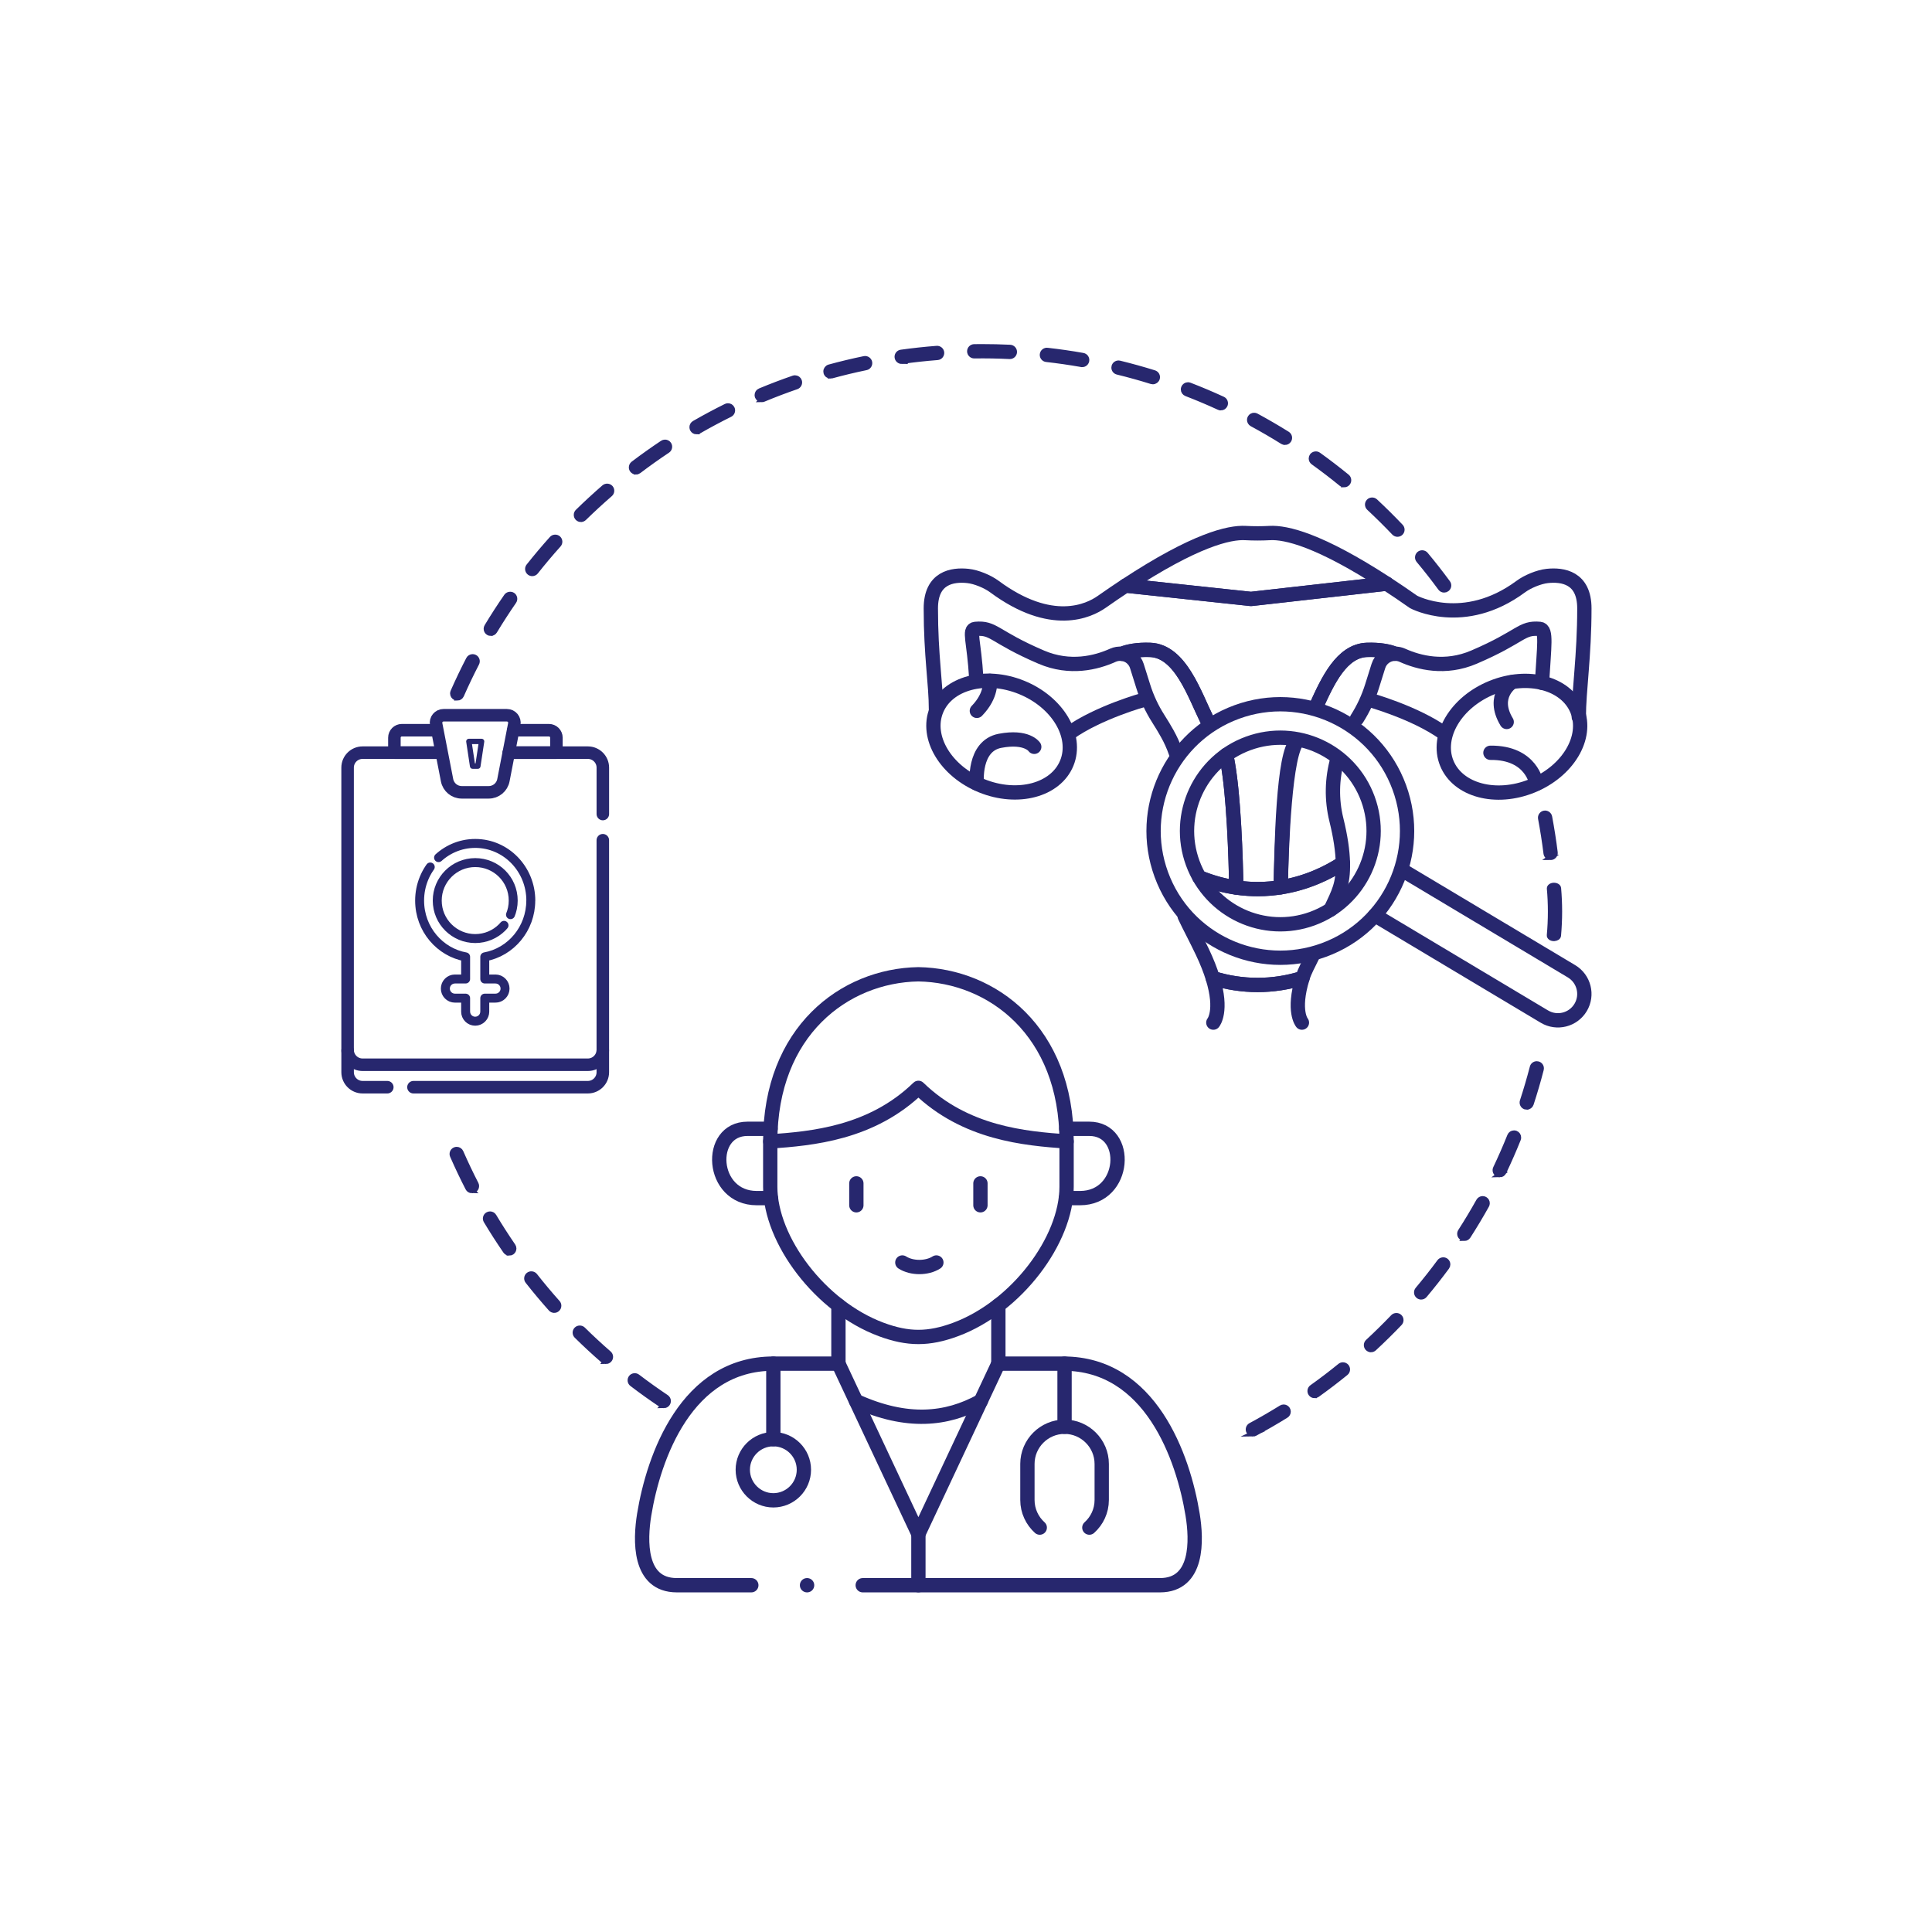 <?xml version="1.0" encoding="UTF-8"?>
<svg id="Layer_2" data-name="Layer 2" xmlns="http://www.w3.org/2000/svg" xmlns:xlink="http://www.w3.org/1999/xlink" viewBox="0 0 1080 1080">
  <defs>
    <style>
      .cls-1, .cls-2, .cls-3, .cls-4, .cls-5, .cls-6, .cls-7, .cls-8 {
        fill: none;
      }

      .cls-2 {
        stroke-dasharray: 364.52 14.58 10.94 14.58;
      }

      .cls-2, .cls-3, .cls-4, .cls-5, .cls-6, .cls-7, .cls-8 {
        stroke: #27276e;
      }

      .cls-2, .cls-3, .cls-4, .cls-6, .cls-7, .cls-8 {
        stroke-linecap: round;
        stroke-linejoin: round;
      }

      .cls-2, .cls-8 {
        stroke-width: 8px;
      }

      .cls-9 {
        clip-path: url(#clippath-1);
      }

      .cls-3 {
        stroke-dasharray: 74.79 7 159.98 0;
      }

      .cls-3, .cls-4 {
        stroke-width: 5px;
      }

      .cls-10 {
        fill: #27276e;
      }

      .cls-4 {
        stroke-dasharray: 71.99 7 159.98 0;
      }

      .cls-5 {
        stroke-miterlimit: 10;
      }

      .cls-5, .cls-6 {
        stroke-width: 3px;
      }

      .cls-11 {
        clip-path: url(#clippath);
      }

      .cls-7 {
        stroke-width: 7px;
      }
    </style>
    <clipPath id="clippath">
      <rect class="cls-1" width="1080" height="1080"/>
    </clipPath>
    <clipPath id="clippath-1">
      <rect class="cls-1" width="1080" height="1080"/>
    </clipPath>
  </defs>
  <g id="Layer_1-2" data-name="Layer 1">
    <g class="cls-11">
      <g class="cls-9">
        <path class="cls-8" d="M482.27,886.15h166.14c21.61,0,20.56-25.38,18.28-39.37-5.27-32.31-23.61-84.51-72.19-84.51h-36.41M468.69,762.27h-36.39c-48.6,0-66.94,52.2-72.21,84.51-2.26,13.99-3.3,39.37,18.28,39.37h41.62"/>
        <path class="cls-8" d="M596.23,638.09c0-61.57-41.42-92.77-82.84-93.46-41.42.69-82.82,31.89-82.82,93.46v25.36c0,29.73,27.93,67.08,62.08,79.75,7.51,2.77,14.11,4.17,20.74,4.17s13.25-1.4,20.76-4.17c34.15-12.67,62.08-50.02,62.08-79.75v-25.36Z"/>
        <path class="cls-8" d="M430.57,638.09c23.16-1.67,56.5-4.45,82.82-29.97,26.32,25.52,59.66,28.29,82.84,29.97"/>
        <path class="cls-8" d="M430.74,631.01h-12.88c-22.84,0-20.74,38.74,5.17,38.74h7.92"/>
        <path class="cls-8" d="M468.69,729.68v32.58M558.09,762.27v-32.58"/>
        <polyline class="cls-8" points="558.09 762.27 513.39 857.5 468.69 762.27"/>
        <path class="cls-8" d="M478.52,783.18c28.51,12.89,50.78,10.49,69.77,0"/>
        <line class="cls-8" x1="478.71" y1="673.76" x2="478.71" y2="661.52"/>
        <line class="cls-8" x1="548.07" y1="673.76" x2="548.07" y2="661.52"/>
        <line class="cls-8" x1="432.3" y1="762.27" x2="432.3" y2="804.51"/>
        <path class="cls-8" d="M432.3,838.69c9.4,0,17.08-7.67,17.08-17.1s-7.69-17.08-17.08-17.08-17.08,7.67-17.08,17.08,7.69,17.1,17.08,17.1Z"/>
        <line class="cls-8" x1="595.09" y1="762.27" x2="595.09" y2="797.57"/>
        <path class="cls-8" d="M581.23,853.94c-4.23-3.8-6.9-9.33-6.9-15.45v-20.15c0-11.43,9.34-20.78,20.76-20.78s20.78,9.35,20.78,20.78v20.15c0,6.12-2.67,11.65-6.92,15.45"/>
        <line class="cls-8" x1="513.39" y1="857.5" x2="513.39" y2="886.15"/>
        <path class="cls-8" d="M596.04,631.01h12.88c22.86,0,20.74,38.74-5.17,38.74h-7.9"/>
        <line class="cls-8" x1="451.17" y1="886.15" x2="451.13" y2="886.15"/>
        <path class="cls-8" d="M504.41,705.74c5.25,3.37,13.76,3.37,19.03,0"/>
        <path class="cls-7" d="M336.98,469.69v117.14c0,4.62-3.75,8.37-8.37,8.37h-125.93c-4.62,0-8.37-3.75-8.37-8.37v-157.72c0-4.62,3.75-8.37,8.37-8.37h43.09"/>
        <path class="cls-7" d="M284.48,420.74h44.14c4.62,0,8.37,3.75,8.37,8.37v25.94"/>
        <path class="cls-7" d="M273.19,442.92h-15.07c-4.01,0-7.45-2.84-8.21-6.77l-6.09-31.34c-.5-2.58,1.48-4.98,4.11-4.98h35.45c2.63,0,4.61,2.4,4.11,4.98l-6.08,31.34c-.76,3.93-4.21,6.77-8.21,6.77Z"/>
        <path class="cls-7" d="M286.99,408.19h19.87c2.31,0,4.18,1.87,4.18,4.18v8.37h-26.57"/>
        <path class="cls-7" d="M244,408.19h-19.35c-2.31,0-4.18,1.87-4.18,4.18v8.37h25.31"/>
        <polygon class="cls-6" points="262.1 414.47 269.21 414.47 267.12 428.27 264.19 428.27 262.1 414.47"/>
        <path class="cls-7" d="M216.5,607.75h-13.81c-4.62,0-8.37-3.75-8.37-8.37v-12.13"/>
        <path class="cls-7" d="M336.98,587.25v12.13c0,4.62-3.75,8.37-8.37,8.37h-97.48"/>
        <path class="cls-4" d="M296.73,503.42c0-17.46-13.72-31.94-31.08-31.94-17.14,0-31.08,14.33-31.08,31.94,0,16.15,11.5,28.95,25.72,31.47v12.38h-5.99c-2.96,0-5.35,2.4-5.35,5.35s2.4,5.35,5.35,5.35h5.99v7.54c0,2.96,2.4,5.35,5.35,5.35s5.35-2.4,5.35-5.35v-7.54h5.99c2.96,0,5.35-2.4,5.35-5.35s-2.4-5.35-5.35-5.35h-5.99v-12.39c14.59-2.61,25.72-15.73,25.72-31.47Z"/>
        <path class="cls-3" d="M244.42,503.42c0-11.71,9.53-21.23,21.24-21.23s21.23,9.41,21.23,21.23-9.53,21.23-21.23,21.24c-11.64,0-21.24-9.41-21.24-21.24Z"/>
        <path class="cls-8" d="M775.16,326.27c-37.68-24.56-56.4-28.79-65.31-28.3-4.55.25-9.11.25-13.66,0-9.03-.5-28.17,3.86-66.94,29.38l70.07,7.47,75.85-8.55Z"/>
        <path class="cls-8" d="M727.78,571.65s-5.38-6.33.34-24.92c-16.33,5.16-33.86,5.16-50.19.01,5.71,18.58.33,24.91.33,24.91"/>
        <path class="cls-8" d="M662.24,512.17c2.77,5.9,6.16,12.12,9.8,19.77,2.68,5.63,4.58,10.54,5.89,14.8,16.34,5.15,33.86,5.14,50.19-.01,1.31-4.26,3.2-7.34,5.88-12.97"/>
        <path class="cls-8" d="M743.83,508.44c4.35-9.29,7.13-14.12,6.86-26.03-10.25,6.71-26.73,14.59-47.67,14.59-12.57,0-23.56-2.84-32.57-6.56"/>
        <path class="cls-8" d="M758.53,401.8c3.58-5.6,6.39-11.66,8.39-18l3.61-11.5c1.27-4.04,4.99-6.81,9.23-6.86-3.59-1.41-8.61-2.37-15.62-2.15-14.1.46-21.92,17.32-28.23,31.26"/>
        <path class="cls-8" d="M725.87,413.67c-7.69,5.77-9.51,60.38-9.93,82.33,14.84-2.34,26.71-8.32,34.75-13.58-.16-6.72-1.28-14.54-3.66-24.22-2.75-11.18-2.53-22.89.63-33.96"/>
        <path class="cls-8" d="M882.56,400.84c0-14.83,3.11-33.97,3.11-60.76,0-17.28-12.15-19.04-20.77-18.11-4.68.51-10.98,3.13-14.77,5.93-31.94,23.66-59.93,8.58-59.93,8.58-5.33-3.74-10.35-7.15-15.06-10.21l-75.84,8.54-70.07-7.47c-4.24,2.79-8.71,5.84-13.42,9.14-7.07,4.96-27.99,15.07-59.93-8.58-3.78-2.8-10.08-5.43-14.77-5.93-8.62-.93-20.77.82-20.77,18.11,0,26.8,2.87,41.81,2.87,56.64"/>
        <path class="cls-8" d="M735.91,394.54c6.31-13.94,14.13-30.8,28.23-31.26,7.01-.23,12.03.73,15.61,2.15,1.45-.02,2.89.28,4.21.88,9.18,4.14,23.89,7.94,39.98,1.04,26.8-11.48,26.32-16.75,36.84-15.79,3.93.36,2.39,9.57,1.2,30.14"/>
        <path class="cls-8" d="M685.43,422.05c4.33,19.19,5.4,58.88,5.66,74.1,8.24,1.2,16.62,1.15,24.84-.15.42-21.95,1.33-75.65,9.01-81.42"/>
        <path class="cls-8" d="M545.73,379.01c-1.2-20.57-4.41-27.1-.48-27.45,10.53-.96,10.05,4.31,36.84,15.79,16.09,6.89,30.8,3.1,39.98-1.04,1.58-.72,3.32-1,5.05-.83,3.6-1.44,8.65-2.43,15.74-2.19,17.02.55,24.89,25.01,32,39.38"/>
        <path class="cls-8" d="M672.72,491.35c5.93,2.27,12.1,3.88,18.38,4.8-.25-14.66-1.26-52.05-5.2-71.92"/>
        <path class="cls-8" d="M674.86,402.66c-7.11-14.37-14.98-38.83-32-39.38-7.09-.23-12.14.76-15.74,2.19,3.91.38,7.21,3.07,8.39,6.81l3.61,11.5c1.99,6.34,4.81,12.4,8.39,18,1.84,2.88,3.48,5.61,4.92,8.19,1.95,3.46,3.58,7.08,4.87,10.83"/>
        <path class="cls-8" d="M639.59,391.15s-25.63,7.03-42.06,18.8"/>
        <path class="cls-8" d="M523.46,396.97c6.16-15.19,27.47-20.88,47.6-12.71,20.13,8.17,31.46,27.1,25.3,42.28-6.16,15.19-27.47,20.88-47.6,12.71-20.13-8.16-31.46-27.1-25.3-42.28Z"/>
        <path class="cls-8" d="M765.21,391.15s25.63,7.03,42.06,18.8"/>
        <path class="cls-8" d="M834.05,384.34c20.13-8.16,41.44-2.47,47.6,12.71,6.16,15.19-5.17,34.12-25.3,42.28-20.13,8.17-41.44,2.47-47.6-12.71-6.16-15.19,5.17-34.12,25.3-42.28Z"/>
        <path class="cls-8" d="M546.04,437.96s-2.1-20.96,12.97-23.84c15.07-2.88,19.14,3.36,19.14,3.36"/>
        <path class="cls-8" d="M845.12,381.34s-11.72,7.66-2.87,22.24"/>
        <path class="cls-8" d="M858.89,438.07s-2.53-17.5-25.73-17.26"/>
        <path class="cls-8" d="M553.35,380.58s1.34,7.94-7.28,16.79"/>
        <path class="cls-2" d="M784.65,486.88l93.83,56.07c6.99,4.18,9.28,13.24,5.1,20.23-4.18,6.99-13.24,9.28-20.24,5.11l-94.74-56.61"/>
        <path class="cls-8" d="M782.23,440.17c-13.45-36.74-54.14-55.61-90.88-42.16-36.73,13.45-55.61,54.14-42.16,90.88,13.45,36.74,54.14,55.61,90.88,42.16,36.74-13.45,55.61-54.15,42.16-90.88ZM733.65,513.5c-27.05,9.9-57-3.99-66.91-31.04-9.9-27.05,3.99-57,31.04-66.9,27.05-9.9,57,3.99,66.9,31.04,9.9,27.05-3.99,57-31.04,66.9Z"/>
        <path class="cls-10" d="M700.36,801.55c-.92,0-1.76-.5-2.2-1.31-.32-.59-.38-1.26-.19-1.9.19-.63.62-1.15,1.2-1.47,5.8-3.12,11.55-6.45,17.1-9.89h0c.4-.24.85-.37,1.3-.37.86,0,1.66.44,2.12,1.18.24.39.37.83.37,1.29,0,.88-.43,1.68-1.18,2.14-5.66,3.51-11.5,6.9-17.37,10.04-.36.2-.76.3-1.17.3M371.04,785.68c-.49,0-.97-.14-1.38-.42-5.55-3.71-11.05-7.64-16.35-11.69-.53-.4-.87-.98-.96-1.65-.08-.66.08-1.31.49-1.84.81-1.06,2.42-1.28,3.5-.46,5.25,3.99,10.67,7.87,16.09,11.5.69.46,1.11,1.23,1.11,2.06,0,.5-.14.98-.42,1.4-.46.7-1.24,1.1-2.08,1.1M734.86,780.09c-.8,0-1.57-.39-2.03-1.05-.8-1.12-.54-2.68.58-3.48,5.33-3.79,10.62-7.82,15.72-11.98.44-.36,1-.56,1.57-.56.75,0,1.45.34,1.93.92.36.45.56,1.01.56,1.59,0,.75-.34,1.44-.92,1.92-5.14,4.18-10.51,8.27-15.96,12.17-.43.3-.93.46-1.45.46M338.73,760.98c-.61,0-1.18-.22-1.64-.61-5.01-4.35-9.97-8.95-14.74-13.65-.98-.96-1-2.54-.03-3.52.94-.95,2.58-.96,3.53-.03,4.68,4.62,9.57,9.14,14.51,13.44.54.47.86,1.15.86,1.88,0,.61-.22,1.18-.62,1.64-.47.54-1.15.86-1.88.86M766.39,754.42c-.69,0-1.36-.3-1.84-.81-.45-.49-.68-1.12-.66-1.78.02-.67.31-1.28.8-1.74,4.79-4.43,9.53-9.1,14.09-13.86h0c.92-.97,2.57-1.01,3.53-.09.5.47.77,1.11.77,1.8,0,.64-.24,1.26-.68,1.72-4.61,4.83-9.43,9.56-14.32,14.09-.46.42-1.05.67-1.69.67M309.79,732.4c-.71,0-1.38-.31-1.85-.83h0s-.04-.05-.06-.07c-4.41-4.95-8.73-10.1-12.83-15.32-.42-.52-.6-1.17-.52-1.83.08-.66.42-1.26.94-1.66,1.05-.83,2.67-.63,3.5.41,4.06,5.16,8.33,10.26,12.7,15.15.42.47.64,1.06.63,1.68,0,.71-.31,1.37-.83,1.84-.46.42-1.05.64-1.66.64M794.44,724.97c-.58,0-1.15-.21-1.6-.59-1.05-.88-1.19-2.46-.31-3.51,4.24-5.05,8.36-10.28,12.24-15.54h0c.79-1.06,2.42-1.31,3.48-.52.64.47,1.01,1.2,1.01,1.99,0,.54-.17,1.05-.49,1.49-3.96,5.37-8.14,10.68-12.43,15.78-.47.57-1.17.9-1.91.9M284.69,700.42c-.82,0-1.59-.41-2.05-1.08-3.78-5.5-7.43-11.17-10.85-16.89-.71-1.18-.32-2.72.86-3.41.39-.23.83-.36,1.28-.36.88,0,1.69.45,2.14,1.21,3.34,5.58,6.94,11.17,10.67,16.62.28.41.44.89.44,1.39,0,.83-.4,1.6-1.08,2.08-.42.28-.91.44-1.41.44M818.56,692.21c-.47,0-.94-.14-1.35-.4-1.15-.74-1.49-2.28-.75-3.45,3.55-5.52,6.98-11.23,10.18-16.96.44-.79,1.28-1.28,2.18-1.28.42,0,.84.11,1.21.32.8.44,1.29,1.29,1.27,2.2,0,.42-.11.82-.32,1.19-3.24,5.82-6.72,11.61-10.33,17.24-.47.71-1.25,1.15-2.1,1.15M263.85,665.54c-.94,0-1.8-.51-2.22-1.35-3.03-5.89-5.93-11.98-8.61-18.11-.56-1.26.02-2.73,1.28-3.28.32-.14.66-.21,1-.21,1,0,1.89.58,2.28,1.49,2.64,6.02,5.49,12.02,8.48,17.83,0,0,0,0,0,0,.17.35.27.74.27,1.12,0,.95-.52,1.8-1.35,2.23-.36.18-.74.27-1.14.27M838.36,656.64c-.37,0-.73-.08-1.07-.24-.6-.28-1.05-.79-1.28-1.41-.22-.63-.18-1.31.1-1.91,2.82-5.94,5.5-12.04,7.94-18.13,0,0,0,0,0,0,.38-.95,1.28-1.55,2.31-1.55.32,0,.62.06.92.17.96.38,1.57,1.3,1.56,2.33,0,.32-.06.62-.17.91-2.49,6.21-5.21,12.41-8.07,18.42-.42.86-1.3,1.42-2.25,1.42M853.47,618.83c-.27,0-.52-.04-.78-.12-.63-.21-1.15-.65-1.45-1.25-.3-.59-.35-1.27-.15-1.9,2.03-6.21,3.9-12.59,5.56-18.97.28-1.1,1.27-1.87,2.41-1.87.21,0,.42.02.62.08,1.11.28,1.88,1.28,1.87,2.41,0,.21-.03.41-.07.61h0s-.03.08-.03.12c-1.65,6.4-3.54,12.85-5.61,19.17-.34,1.02-1.29,1.72-2.37,1.72M868.66,524.59c-.05,0-.11,0-.16,0-.66-.02-1.28-.22-1.72-.56-.44-.33-.66-.76-.61-1.21.4-4.4.6-8.87.6-13.27s-.19-8.58-.57-12.82h0v-.09c-.02-.89,1.01-1.63,2.34-1.68,1.4-.05,2.56.65,2.63,1.57.38,4.3.57,8.69.57,13.02s-.21,9.03-.61,13.47c-.07.88-1.16,1.57-2.47,1.57M866.79,479.27c-1.25,0-2.31-.94-2.47-2.18-.81-6.5-1.83-13.07-3.05-19.53-.03-.15-.04-.3-.04-.44,0-1.21.85-2.25,2.03-2.47,1.34-.26,2.66.66,2.91,1.99,1.23,6.57,2.28,13.24,3.1,19.84.17,1.36-.8,2.61-2.17,2.78-.1.02-.21.02-.32.02M255.6,390.14c-.35,0-.68-.07-1.01-.21-.89-.4-1.48-1.29-1.49-2.27,0-.35.07-.7.22-1.02,2.7-6.13,5.62-12.24,8.68-18.14.42-.83,1.27-1.34,2.21-1.34.4,0,.79.09,1.15.28,1.22.63,1.7,2.13,1.06,3.36-3.02,5.84-5.9,11.85-8.54,17.86-.4.9-1.3,1.49-2.28,1.49M274.35,354c-.45,0-.9-.12-1.28-.36-.76-.45-1.2-1.25-1.21-2.13,0-.45.12-.9.36-1.29,3.45-5.72,7.12-11.41,10.92-16.88.75-1.1,2.37-1.39,3.46-.64.55.38.91.95,1.03,1.6.12.66-.02,1.32-.4,1.87-3.74,5.41-7.35,11-10.74,16.61t0,0c-.45.76-1.25,1.2-2.13,1.2M807.28,329.76c-.79,0-1.54-.38-2.01-1.02-3.87-5.28-7.97-10.52-12.19-15.56-.37-.45-.57-1.01-.58-1.59,0-.75.33-1.45.9-1.93,1.02-.85,2.67-.7,3.51.32,4.26,5.11,8.42,10.42,12.38,15.81.4.54.56,1.2.46,1.85-.1.66-.46,1.24-.99,1.63-.43.32-.94.49-1.48.49M297.53,320.57c-.57,0-1.1-.19-1.55-.54-.6-.48-.95-1.2-.95-1.97,0-.57.19-1.09.54-1.54,4.17-5.27,8.53-10.43,12.95-15.36.88-.98,2.53-1.07,3.52-.19.49.45.78,1.05.82,1.72.03.66-.19,1.3-.64,1.8-4.39,4.89-8.67,9.98-12.74,15.13-.48.6-1.19.95-1.96.95M781.2,298.58h0c-.69,0-1.33-.28-1.81-.78-4.5-4.73-9.23-9.42-14.06-13.91-.51-.48-.8-1.15-.8-1.85,0-.62.25-1.21.67-1.67.9-.97,2.55-1.03,3.52-.13,4.9,4.57,9.71,9.32,14.27,14.13.95,1,.91,2.57-.08,3.52-.46.44-1.08.69-1.72.69M324.73,290.32c-.67,0-1.3-.27-1.78-.75-.47-.47-.72-1.1-.71-1.77,0-.66.27-1.29.75-1.75,4.76-4.66,9.73-9.24,14.77-13.61,1.01-.86,2.66-.74,3.52.26.9,1.04.78,2.62-.26,3.51-4.93,4.28-9.83,8.78-14.54,13.39-.47.46-1.09.71-1.74.71M751.38,270.92c-.57,0-1.13-.2-1.57-.56-5.08-4.15-10.37-8.2-15.71-12.03h0c-.65-.48-1.03-1.24-1.03-2.04,0-.52.17-1.01.46-1.44.77-1.07,2.39-1.35,3.47-.57h0s.05.04.08.06c5.41,3.89,10.75,7.98,15.87,12.16,1.06.87,1.22,2.44.36,3.51-.47.58-1.18.92-1.93.92M355.52,263.76c-.79,0-1.51-.36-1.99-.98-.33-.43-.51-.95-.51-1.49,0-.8.35-1.53.99-2.01,5.29-4.01,10.79-7.92,16.36-11.63.42-.27.89-.41,1.38-.41.84,0,1.61.41,2.08,1.11.36.56.5,1.22.36,1.88-.12.65-.51,1.21-1.06,1.58-5.45,3.63-10.87,7.48-16.11,11.46-.44.32-.95.5-1.5.5M718.3,247.23c-.47,0-.92-.13-1.32-.37-5.57-3.48-11.33-6.83-17.1-9.95-.81-.44-1.3-1.28-1.31-2.19,0-.42.11-.82.31-1.19.43-.81,1.27-1.3,2.19-1.3.41,0,.81.1,1.18.3,5.86,3.17,11.71,6.57,17.38,10.11,1.16.72,1.52,2.27.79,3.43-.46.73-1.25,1.17-2.11,1.17M389.39,241.3c-.9,0-1.72-.48-2.17-1.25-.22-.38-.33-.81-.33-1.25,0-.89.48-1.72,1.26-2.16,5.76-3.32,11.72-6.5,17.68-9.46.35-.17.72-.26,1.11-.26.96,0,1.82.53,2.24,1.39.61,1.23.1,2.73-1.13,3.34-5.89,2.92-11.75,6.05-17.42,9.31-.38.22-.81.33-1.24.33M682.46,227.92h0c-.36,0-.71-.08-1.04-.23-5.96-2.74-12.1-5.33-18.24-7.7-.96-.37-1.59-1.27-1.6-2.31,0-.31.06-.62.17-.91.37-.96,1.3-1.6,2.33-1.6.31,0,.61.06.9.17,6.22,2.4,12.46,5.03,18.53,7.83.6.27,1.06.77,1.29,1.4.23.62.2,1.29-.07,1.9-.41.89-1.3,1.45-2.27,1.45M425.81,223.33c-1,0-1.91-.6-2.3-1.53-.12-.32-.19-.64-.19-.97,0-1.01.61-1.89,1.52-2.29,0,0,0,0,.02,0,.02,0,.06-.02.09-.03,6.11-2.55,12.39-4.93,18.64-7.09.27-.09.54-.13.81-.13,1.06,0,2.01.67,2.36,1.68.45,1.3-.25,2.73-1.55,3.17-6.21,2.14-12.42,4.5-18.45,7.01-.31.13-.62.19-.96.19M644.44,213.32h0c-.25,0-.5-.04-.74-.11-6.22-1.95-12.64-3.73-19.05-5.3h0c-1.1-.27-1.88-1.26-1.89-2.39,0-.21.02-.42.08-.62.27-1.11,1.26-1.89,2.42-1.89.2,0,.4.03.59.07,6.47,1.59,12.98,3.39,19.36,5.38.63.2,1.15.63,1.46,1.22.31.59.37,1.26.17,1.89-.33,1.05-1.29,1.75-2.38,1.75M464.23,210.14c-1.11,0-2.1-.76-2.4-1.84-.06-.22-.09-.46-.08-.68,0-1.11.77-2.09,1.83-2.38,6.44-1.76,13.01-3.34,19.53-4.68,1.33-.28,2.67.62,2.95,1.93.13.66,0,1.32-.36,1.88-.37.56-.92.94-1.58,1.07-6.4,1.32-12.86,2.87-19.22,4.61-.22.06-.44.09-.67.09M604.94,203.72c-.14,0-.28-.02-.43-.04-6.48-1.14-13.07-2.09-19.57-2.82-1.27-.14-2.23-1.22-2.21-2.5,0-.08,0-.17.02-.26.15-1.35,1.39-2.36,2.75-2.19,6.6.74,13.29,1.7,19.88,2.87,1.35.24,2.26,1.54,2.02,2.89-.21,1.19-1.24,2.06-2.45,2.06M504.06,201.95c-1.24,0-2.3-.92-2.47-2.15-.02-.1-.03-.21-.03-.32-.02-1.25.9-2.33,2.15-2.5,6.61-.92,13.32-1.65,19.96-2.16,1.36-.1,2.57.94,2.67,2.29.1,1.36-.92,2.57-2.29,2.67-6.59.51-13.2,1.23-19.65,2.14-.12.02-.24.02-.35.02M564.53,199.21s-.08,0-.12,0c-6.53-.32-13.24-.43-19.78-.34h-.03c-1.36,0-2.47-1.1-2.49-2.46,0-.66.24-1.29.71-1.77.47-.47,1.08-.74,1.74-.76h.12c1.38-.02,2.8-.03,4.22-.03,5.25,0,10.55.12,15.75.37,1.37.07,2.43,1.24,2.37,2.61-.07,1.33-1.15,2.38-2.48,2.38"/>
        <path class="cls-5" d="M700.36,801.55c-.92,0-1.76-.5-2.2-1.31-.32-.59-.38-1.26-.19-1.9.19-.63.62-1.15,1.2-1.47,5.8-3.12,11.55-6.45,17.1-9.89h0c.4-.24.85-.37,1.3-.37.86,0,1.66.44,2.12,1.18.24.39.37.83.37,1.29,0,.88-.43,1.68-1.18,2.14-5.66,3.51-11.5,6.9-17.37,10.04-.36.2-.76.3-1.17.3ZM371.04,785.68c-.49,0-.97-.14-1.38-.42-5.55-3.71-11.05-7.64-16.35-11.69-.53-.4-.87-.98-.96-1.65-.08-.66.08-1.31.49-1.84.81-1.06,2.42-1.28,3.5-.46,5.25,3.99,10.67,7.87,16.09,11.5.69.46,1.11,1.23,1.11,2.06,0,.5-.14.98-.42,1.4-.46.7-1.24,1.1-2.08,1.1ZM734.86,780.09c-.8,0-1.57-.39-2.03-1.05-.8-1.12-.54-2.68.58-3.48,5.33-3.79,10.62-7.82,15.72-11.98.44-.36,1-.56,1.57-.56.75,0,1.45.34,1.93.92.36.45.56,1.01.56,1.59,0,.75-.34,1.44-.92,1.92-5.14,4.18-10.51,8.27-15.96,12.17-.43.3-.93.46-1.45.46ZM338.73,760.98c-.61,0-1.18-.22-1.64-.61-5.01-4.35-9.97-8.95-14.74-13.65-.98-.96-1-2.54-.03-3.52.94-.95,2.58-.96,3.53-.03,4.68,4.62,9.57,9.14,14.51,13.44.54.47.86,1.15.86,1.88,0,.61-.22,1.18-.62,1.64-.47.54-1.15.86-1.88.86ZM766.39,754.42c-.69,0-1.36-.3-1.84-.81-.45-.49-.68-1.12-.66-1.78.02-.67.31-1.28.8-1.74,4.79-4.43,9.53-9.1,14.09-13.86h0c.92-.97,2.57-1.01,3.53-.09.5.47.77,1.11.77,1.8,0,.64-.24,1.26-.68,1.72-4.61,4.83-9.43,9.56-14.32,14.09-.46.42-1.05.67-1.69.67ZM309.79,732.4c-.71,0-1.38-.31-1.85-.83h0s-.04-.05-.06-.07c-4.41-4.95-8.73-10.1-12.83-15.32-.42-.52-.6-1.17-.52-1.83.08-.66.42-1.26.94-1.66,1.05-.83,2.67-.63,3.5.41,4.06,5.16,8.33,10.26,12.7,15.15.42.47.64,1.06.63,1.68,0,.71-.31,1.37-.83,1.84-.46.42-1.05.64-1.66.64ZM794.44,724.97c-.58,0-1.15-.21-1.6-.59-1.05-.88-1.19-2.46-.31-3.51,4.24-5.05,8.36-10.28,12.24-15.54h0c.79-1.06,2.42-1.31,3.48-.52.64.47,1.01,1.2,1.01,1.99,0,.54-.17,1.05-.49,1.49-3.96,5.37-8.14,10.68-12.43,15.78-.47.57-1.17.9-1.91.9ZM284.69,700.42c-.82,0-1.59-.41-2.05-1.08-3.78-5.5-7.43-11.17-10.85-16.89-.71-1.18-.32-2.72.86-3.41.39-.23.83-.36,1.28-.36.88,0,1.69.45,2.14,1.21,3.34,5.58,6.94,11.17,10.67,16.62.28.41.44.89.44,1.39,0,.83-.4,1.6-1.08,2.08-.42.28-.91.44-1.41.44ZM818.56,692.21c-.47,0-.94-.14-1.35-.4-1.15-.74-1.49-2.28-.75-3.45,3.55-5.52,6.98-11.23,10.18-16.96.44-.79,1.28-1.28,2.18-1.28.42,0,.84.11,1.21.32.8.44,1.29,1.29,1.27,2.2,0,.42-.11.82-.32,1.19-3.24,5.82-6.72,11.61-10.33,17.24-.47.71-1.25,1.15-2.1,1.15ZM263.85,665.54c-.94,0-1.8-.51-2.22-1.35-3.03-5.89-5.93-11.98-8.61-18.11-.56-1.26.02-2.73,1.28-3.28.32-.14.66-.21,1-.21,1,0,1.89.58,2.28,1.49,2.64,6.02,5.49,12.02,8.48,17.83,0,0,0,0,0,0,.17.35.27.74.27,1.12,0,.95-.52,1.8-1.35,2.23-.36.18-.74.27-1.14.27ZM838.36,656.64c-.37,0-.73-.08-1.07-.24-.6-.28-1.05-.79-1.28-1.41-.22-.63-.18-1.31.1-1.91,2.82-5.94,5.5-12.04,7.94-18.13,0,0,0,0,0,0,.38-.95,1.28-1.55,2.31-1.55.32,0,.62.06.92.17.96.38,1.57,1.3,1.56,2.33,0,.32-.06.62-.17.91-2.49,6.21-5.21,12.41-8.07,18.42-.42.86-1.3,1.42-2.25,1.42ZM853.47,618.83c-.27,0-.52-.04-.78-.12-.63-.21-1.15-.65-1.45-1.25-.3-.59-.35-1.27-.15-1.9,2.03-6.21,3.9-12.59,5.56-18.97.28-1.1,1.27-1.87,2.41-1.87.21,0,.42.02.62.08,1.11.28,1.88,1.28,1.87,2.41,0,.21-.03.41-.07.61h0s-.03.08-.03.12c-1.65,6.4-3.54,12.85-5.61,19.17-.34,1.02-1.29,1.72-2.37,1.72ZM868.66,524.59c-.05,0-.11,0-.16,0-.66-.02-1.28-.22-1.72-.56-.44-.33-.66-.76-.61-1.21.4-4.4.6-8.87.6-13.27s-.19-8.58-.57-12.82h0v-.09c-.02-.89,1.01-1.63,2.34-1.68,1.4-.05,2.56.65,2.63,1.57.38,4.3.57,8.69.57,13.02s-.21,9.03-.61,13.47c-.07.88-1.16,1.57-2.47,1.57ZM866.79,479.27c-1.25,0-2.31-.94-2.47-2.18-.81-6.5-1.83-13.07-3.05-19.53-.03-.15-.04-.3-.04-.44,0-1.21.85-2.25,2.03-2.47,1.34-.26,2.66.66,2.91,1.99,1.23,6.57,2.28,13.24,3.1,19.84.17,1.36-.8,2.61-2.17,2.78-.1.02-.21.02-.32.02ZM255.6,390.14c-.35,0-.68-.07-1.01-.21-.89-.4-1.48-1.29-1.49-2.27,0-.35.07-.7.22-1.02,2.7-6.13,5.62-12.24,8.68-18.14.42-.83,1.27-1.34,2.21-1.34.4,0,.79.09,1.15.28,1.22.63,1.7,2.13,1.06,3.36-3.02,5.84-5.9,11.85-8.54,17.86-.4.9-1.3,1.49-2.28,1.49ZM274.35,354c-.45,0-.9-.12-1.28-.36-.76-.45-1.2-1.25-1.21-2.13,0-.45.12-.9.36-1.29,3.45-5.72,7.12-11.41,10.92-16.88.75-1.1,2.37-1.39,3.46-.64.55.38.91.95,1.03,1.6.12.66-.02,1.32-.4,1.87-3.74,5.41-7.35,11-10.74,16.61t0,0c-.45.76-1.25,1.2-2.13,1.2ZM807.28,329.76c-.79,0-1.54-.38-2.01-1.02-3.87-5.28-7.97-10.52-12.19-15.56-.37-.45-.57-1.01-.58-1.59,0-.75.33-1.45.9-1.93,1.02-.85,2.67-.7,3.51.32,4.26,5.11,8.42,10.42,12.38,15.81.4.54.56,1.2.46,1.85-.1.66-.46,1.24-.99,1.63-.43.32-.94.49-1.48.49ZM297.53,320.57c-.57,0-1.1-.19-1.55-.54-.6-.48-.95-1.2-.95-1.97,0-.57.19-1.09.54-1.54,4.17-5.27,8.53-10.43,12.95-15.36.88-.98,2.53-1.07,3.52-.19.49.45.78,1.05.82,1.72.03.66-.19,1.3-.64,1.8-4.39,4.89-8.67,9.98-12.74,15.13-.48.6-1.19.95-1.96.95ZM781.2,298.58h0c-.69,0-1.33-.28-1.81-.78-4.5-4.73-9.23-9.42-14.06-13.91-.51-.48-.8-1.15-.8-1.85,0-.62.25-1.21.67-1.67.9-.97,2.55-1.03,3.52-.13,4.9,4.57,9.71,9.32,14.27,14.13.95,1,.91,2.57-.08,3.52-.46.44-1.08.69-1.72.69ZM324.73,290.32c-.67,0-1.3-.27-1.78-.75-.47-.47-.72-1.1-.71-1.77,0-.66.27-1.29.75-1.75,4.76-4.66,9.73-9.24,14.77-13.61,1.01-.86,2.66-.74,3.52.26.9,1.04.78,2.62-.26,3.51-4.93,4.28-9.83,8.78-14.54,13.39-.47.46-1.09.71-1.74.71ZM751.38,270.92c-.57,0-1.13-.2-1.57-.56-5.08-4.15-10.37-8.2-15.71-12.03h0c-.65-.48-1.03-1.24-1.03-2.04,0-.52.17-1.01.46-1.44.77-1.07,2.39-1.35,3.47-.57h0s.05.04.08.06c5.41,3.89,10.75,7.98,15.87,12.16,1.06.87,1.22,2.44.36,3.51-.47.58-1.18.92-1.93.92ZM355.52,263.76c-.79,0-1.51-.36-1.99-.98-.33-.43-.51-.95-.51-1.49,0-.8.35-1.53.99-2.01,5.29-4.01,10.79-7.92,16.36-11.63.42-.27.89-.41,1.38-.41.84,0,1.61.41,2.08,1.11.36.56.5,1.22.36,1.88-.12.65-.51,1.21-1.06,1.58-5.45,3.63-10.87,7.48-16.11,11.46-.44.32-.95.5-1.5.5ZM718.3,247.23c-.47,0-.92-.13-1.32-.37-5.57-3.48-11.33-6.83-17.1-9.95-.81-.44-1.3-1.28-1.31-2.19,0-.42.11-.82.31-1.19.43-.81,1.27-1.3,2.19-1.3.41,0,.81.1,1.18.3,5.86,3.17,11.71,6.57,17.38,10.11,1.16.72,1.52,2.27.79,3.43-.46.73-1.25,1.17-2.11,1.17ZM389.39,241.3c-.9,0-1.72-.48-2.17-1.25-.22-.38-.33-.81-.33-1.25,0-.89.48-1.72,1.26-2.16,5.76-3.32,11.72-6.5,17.68-9.46.35-.17.72-.26,1.11-.26.96,0,1.82.53,2.24,1.39.61,1.23.1,2.73-1.13,3.34-5.89,2.92-11.75,6.05-17.42,9.31-.38.22-.81.33-1.24.33ZM682.46,227.92h0c-.36,0-.71-.08-1.04-.23-5.96-2.74-12.1-5.33-18.24-7.7-.96-.37-1.59-1.27-1.6-2.31,0-.31.06-.62.17-.91.37-.96,1.3-1.6,2.33-1.6.31,0,.61.06.9.17,6.22,2.4,12.46,5.03,18.53,7.83.6.27,1.06.77,1.29,1.4.23.62.2,1.29-.07,1.9-.41.89-1.3,1.45-2.27,1.45ZM425.81,223.33c-1,0-1.91-.6-2.3-1.53-.12-.32-.19-.64-.19-.97,0-1.01.61-1.89,1.52-2.29,0,0,0,0,.02,0,.02,0,.06-.02.09-.03,6.11-2.55,12.39-4.93,18.64-7.09.27-.09.54-.13.81-.13,1.06,0,2.01.67,2.36,1.68.45,1.3-.25,2.73-1.55,3.17-6.21,2.14-12.42,4.5-18.45,7.01-.31.13-.62.19-.96.19ZM644.44,213.32h0c-.25,0-.5-.04-.74-.11-6.22-1.95-12.64-3.73-19.05-5.3h0c-1.1-.27-1.88-1.26-1.89-2.39,0-.21.02-.42.08-.62.27-1.11,1.26-1.89,2.42-1.89.2,0,.4.03.59.07,6.47,1.59,12.98,3.39,19.36,5.38.63.2,1.15.63,1.46,1.22.31.59.37,1.26.17,1.89-.33,1.05-1.29,1.75-2.38,1.75ZM464.23,210.14c-1.11,0-2.1-.76-2.4-1.84-.06-.22-.09-.46-.08-.68,0-1.11.77-2.09,1.83-2.38,6.44-1.76,13.01-3.34,19.53-4.68,1.33-.28,2.67.62,2.95,1.93.13.66,0,1.32-.36,1.88-.37.56-.92.94-1.58,1.07-6.4,1.32-12.86,2.87-19.22,4.61-.22.06-.44.09-.67.09ZM604.94,203.72c-.14,0-.28-.02-.43-.04-6.48-1.14-13.07-2.09-19.57-2.82-1.27-.14-2.23-1.22-2.21-2.5,0-.08,0-.17.02-.26.15-1.35,1.39-2.36,2.75-2.19,6.6.74,13.29,1.7,19.88,2.87,1.35.24,2.26,1.54,2.02,2.89-.21,1.19-1.24,2.06-2.45,2.06ZM504.06,201.95c-1.24,0-2.3-.92-2.47-2.15-.02-.1-.03-.21-.03-.32-.02-1.25.9-2.33,2.15-2.5,6.61-.92,13.32-1.65,19.96-2.16,1.36-.1,2.57.94,2.67,2.29.1,1.36-.92,2.57-2.29,2.67-6.59.51-13.2,1.23-19.65,2.14-.12.02-.24.02-.35.02ZM564.53,199.21s-.08,0-.12,0c-6.53-.32-13.24-.43-19.78-.34h-.03c-1.36,0-2.47-1.1-2.49-2.46,0-.66.24-1.29.71-1.77.47-.47,1.08-.74,1.74-.76h.12c1.38-.02,2.8-.03,4.22-.03,5.25,0,10.55.12,15.75.37,1.37.07,2.43,1.24,2.37,2.61-.07,1.33-1.15,2.38-2.48,2.38Z"/>
      </g>
    </g>
  </g>
</svg>